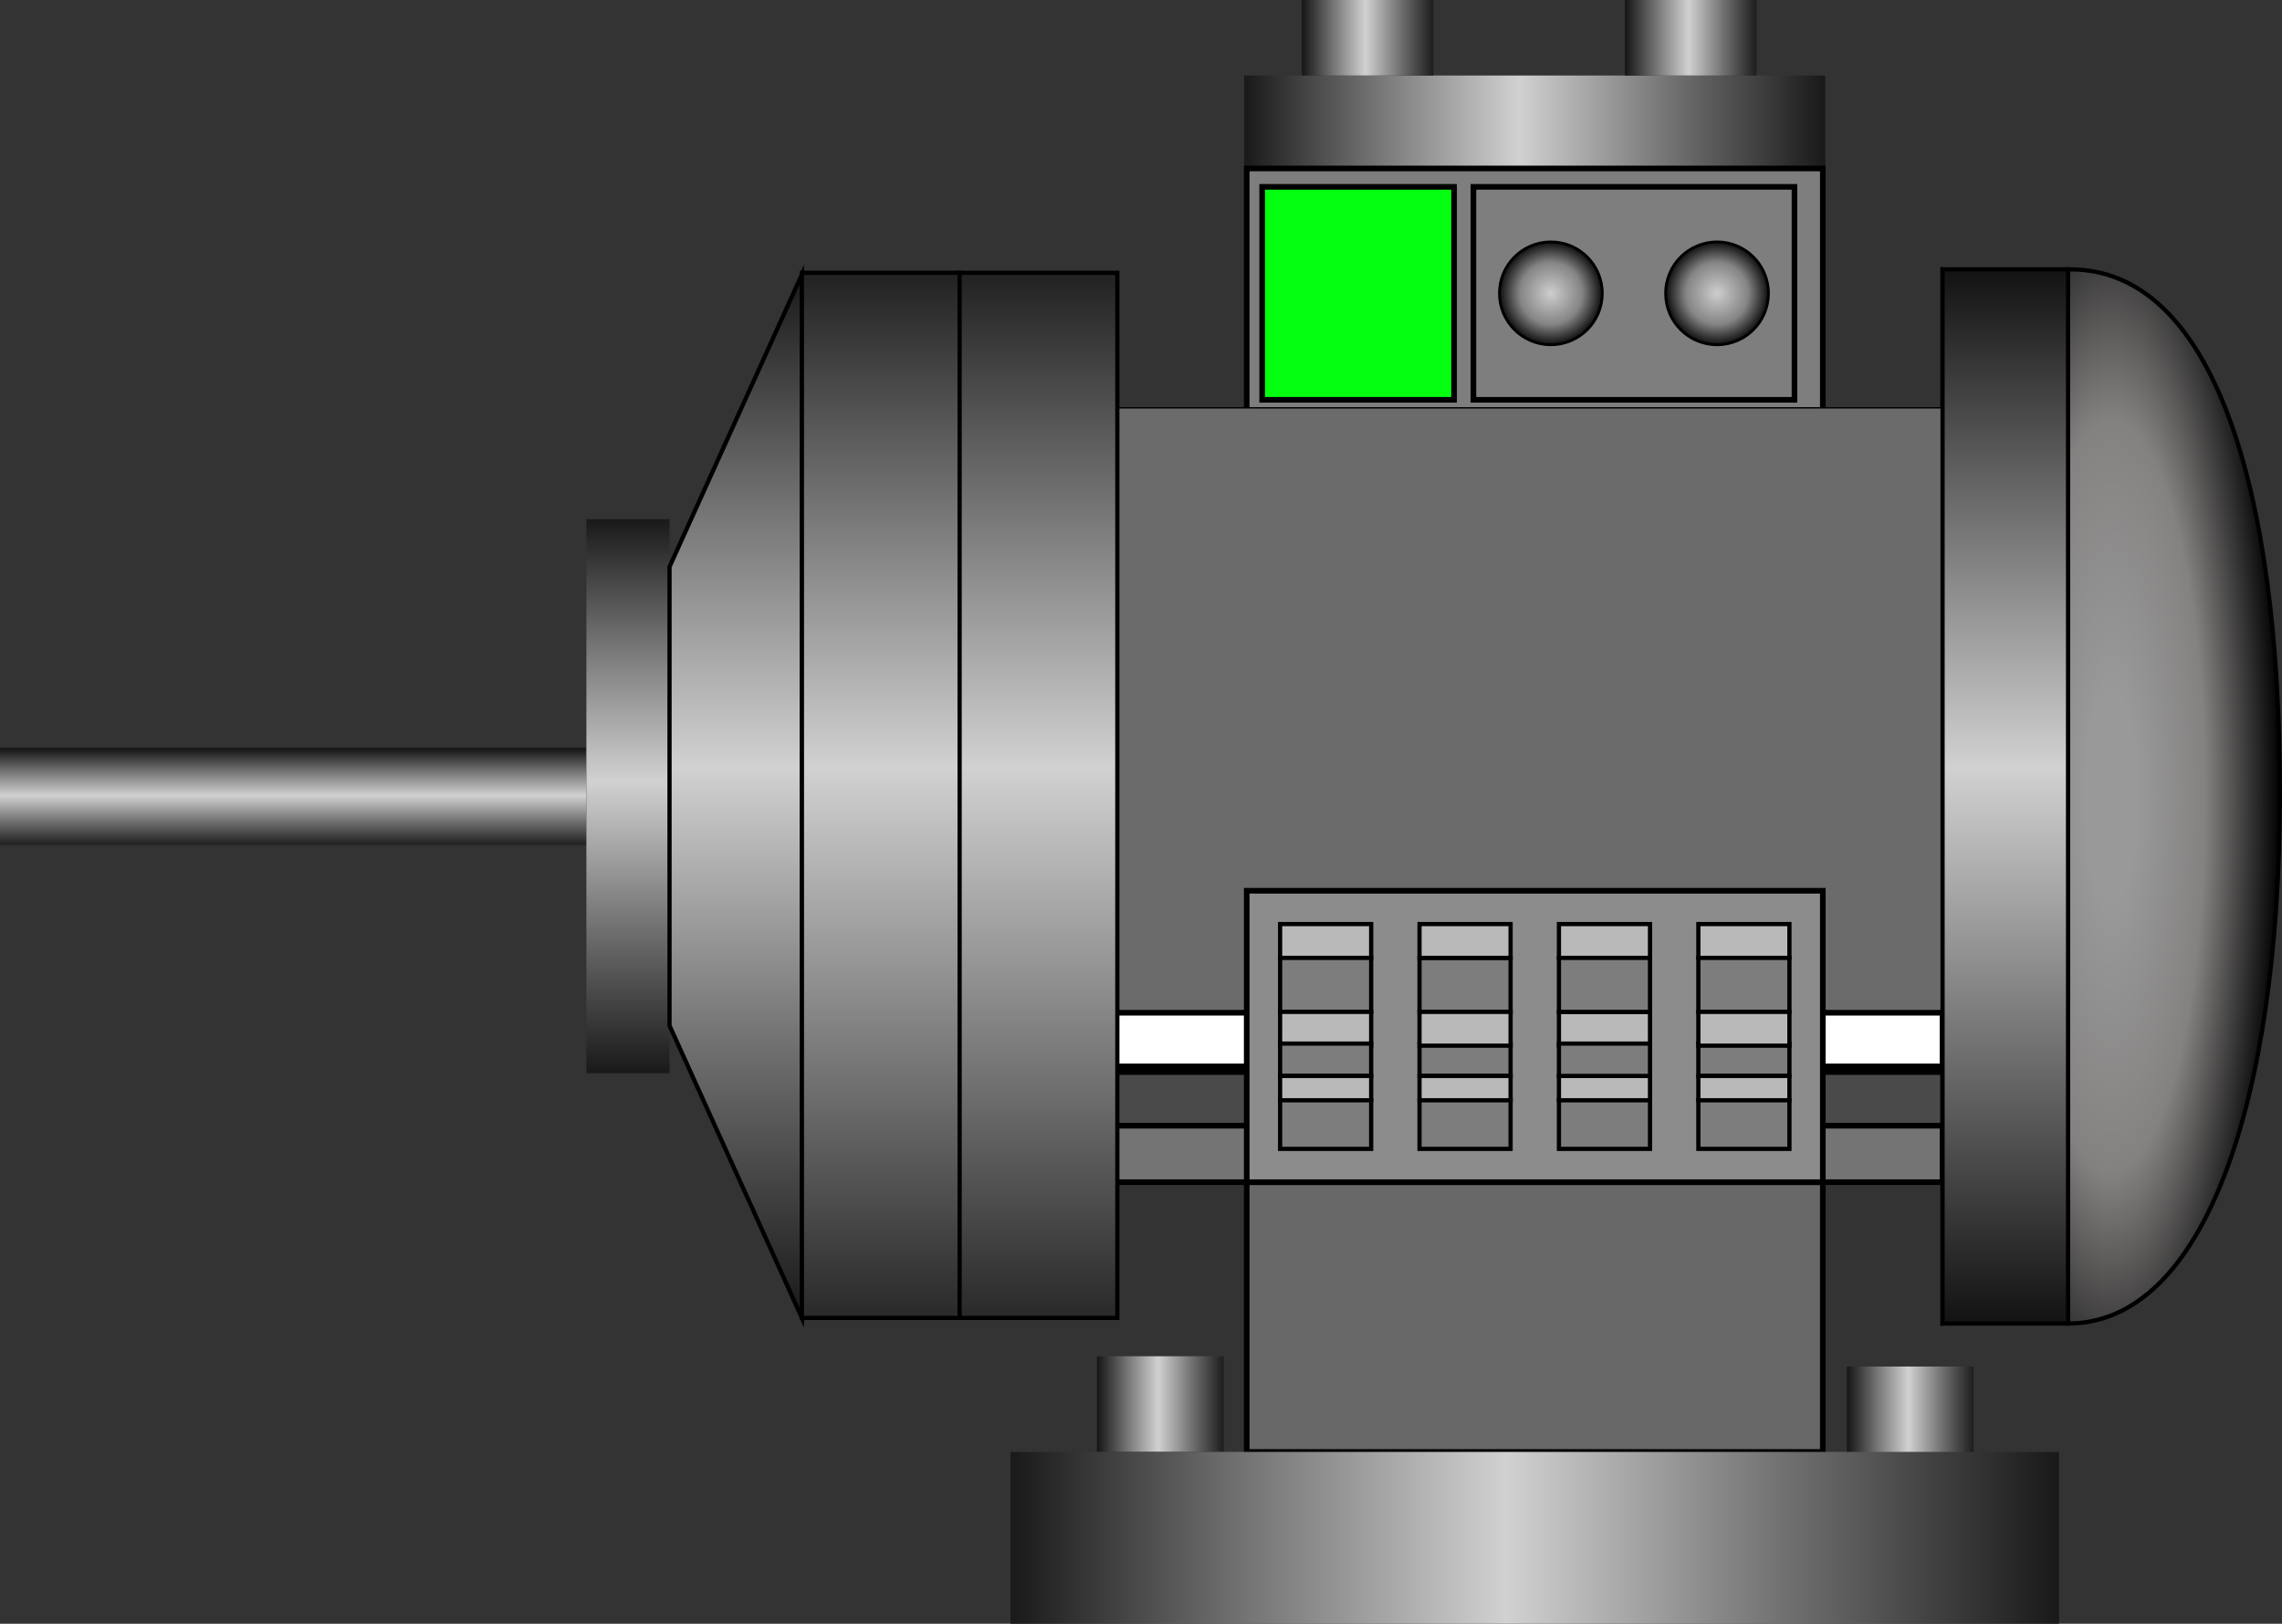 <?xml version="1.0" encoding="UTF-8" standalone="no"?>
<!-- Generator: Adobe Illustrator 16.0.0, SVG Export Plug-In . SVG Version: 6.00 Build 0)  -->

<svg
   xmlns:dc="http://purl.org/dc/elements/1.1/"
   xmlns:cc="http://creativecommons.org/ns#"
   xmlns:rdf="http://www.w3.org/1999/02/22-rdf-syntax-ns#"
   xmlns:svg="http://www.w3.org/2000/svg"
   xmlns="http://www.w3.org/2000/svg"
   xmlns:sodipodi="http://sodipodi.sourceforge.net/DTD/sodipodi-0.dtd"
   xmlns:inkscape="http://www.inkscape.org/namespaces/inkscape"
   version="1.1"
   id="图层_1"
   sodipodi:docname="0601.svg"
   inkscape:version="0.48.3.1 r9886"
   x="0px"
   y="0px"
   width="405.111px"
   height="288.238px"
   viewBox="0 0 405.111 288.238"
   enable-background="new 0 0 405.111 288.238"
   xml:space="preserve"><rect x="0" y="0" width="405.111" height="288.238" fill="#333333" stroke="none"/><defs
   id="defs220" />
<linearGradient
   id="rect101_5_"
   gradientUnits="userSpaceOnUse"
   x1="-1666.555"
   y1="1573.232"
   x2="-1666.555"
   y2="1428.149"
   gradientTransform="matrix(0 -1.518 0.711 0 -794.536 -2507.844)">
	<stop
   offset="0"
   style="stop-color:#191919"
   id="stop4" />
	<stop
   offset="0.258"
   style="stop-color:#6F6F6F"
   id="stop6" />
	<stop
   offset="0.527"
   style="stop-color:#D1D1D1"
   id="stop8" />
	<stop
   offset="0.769"
   style="stop-color:#767677"
   id="stop10" />
	<stop
   offset="1"
   style="stop-color:#191919"
   id="stop12" />
</linearGradient>
<rect
   id="rect101_3_"
   x="220.878"
   y="13.405"
   fill="url(#rect101_5_)"
   width="103.154"
   height="16.5" />
<linearGradient
   id="rect21_15_"
   gradientUnits="userSpaceOnUse"
   x1="-1350.37"
   y1="-776.975"
   x2="-1334.968"
   y2="-776.975"
   gradientTransform="matrix(-1.518 0 0 -0.711 -1737.774 -545.727)">
	<stop
   offset="0"
   style="stop-color:#191919"
   id="stop16" />
	<stop
   offset="0.258"
   style="stop-color:#6F6F6F"
   id="stop18" />
	<stop
   offset="0.527"
   style="stop-color:#D1D1D1"
   id="stop20" />
	<stop
   offset="0.769"
   style="stop-color:#767677"
   id="stop22" />
	<stop
   offset="1"
   style="stop-color:#191919"
   id="stop24" />
</linearGradient>
<rect
   id="rect21_12_"
   x="288.441"
   y="0"
   fill="url(#rect21_15_)"
   width="23.376"
   height="13.405" />
<linearGradient
   id="rect21_16_"
   gradientUnits="userSpaceOnUse"
   x1="-1312.583"
   y1="-776.975"
   x2="-1297.181"
   y2="-776.975"
   gradientTransform="matrix(-1.518 0 0 -0.711 -1737.774 -545.727)">
	<stop
   offset="0"
   style="stop-color:#191919"
   id="stop28" />
	<stop
   offset="0.258"
   style="stop-color:#6F6F6F"
   id="stop30" />
	<stop
   offset="0.527"
   style="stop-color:#D1D1D1"
   id="stop32" />
	<stop
   offset="0.769"
   style="stop-color:#767677"
   id="stop34" />
	<stop
   offset="1"
   style="stop-color:#191919"
   id="stop36" />
</linearGradient>
<rect
   id="rect21_11_"
   x="231.087"
   y="0"
   fill="url(#rect21_16_)"
   width="23.376"
   height="13.405" />
<rect
   id="rect101_1_"
   x="221.323"
   y="29.905"
   fill="#7E7E7E"
   stroke="#000000"
   stroke-miterlimit="10"
   width="102.271"
   height="44.327" />
<rect
   id="rect101_2_"
   x="261.566"
   y="33.167"
   fill="#7E7E7E"
   stroke="#000000"
   stroke-miterlimit="10"
   width="57"
   height="37.804" />
<g
   id="light"
   inkscape:label="#g3199"><rect
     height="37.804"
     width="34.063"
     stroke-miterlimit="10"
     stroke="#000000"
     fill="#04FF10"
     y="33.167"
     x="224.066"
     id="rect101_4_" /></g>
<g
   id="g43"
   transform="translate(-8.028,-58.202)">
	
		<radialGradient
   id="circle52_1_"
   cx="291.019"
   cy="639.837"
   r="9.125"
   gradientTransform="matrix(1 0 0 1 -7.676 -529.566)"
   gradientUnits="userSpaceOnUse">
		<stop
   offset="0.015"
   style="stop-color:#CCCCCC"
   id="stop44" />
		<stop
   offset="0.602"
   style="stop-color:#868585"
   id="stop46" />
		<stop
   offset="1"
   style="stop-color:#0F0F0F"
   id="stop48" />
	</radialGradient>
	
		<circle
   id="circle52"
   sodipodi:cy="110.27"
   sodipodi:rx="9.125"
   sodipodi:ry="9.125"
   sodipodi:cx="283.34399"
   fill="url(#circle52_1_)"
   stroke="#000000"
   stroke-width="0.5"
   stroke-miterlimit="10"
   cx="283.344"
   cy="110.27"
   r="9.125"
   d="m 292.469,110.27 c 0,5.04 -4.085,9.125 -9.125,9.125 -5.04,0 -9.125,-4.085 -9.125,-9.125 0,-5.04 4.085,-9.125 9.125,-9.125 5.04,0 9.125,4.085 9.125,9.125 z">
	</circle>
	
		<radialGradient
   id="circle61_1_"
   cx="320.519"
   cy="639.837"
   r="9.125"
   gradientTransform="matrix(1 0 0 1 -7.676 -529.566)"
   gradientUnits="userSpaceOnUse">
		<stop
   offset="0.015"
   style="stop-color:#CCCCCC"
   id="stop52" />
		<stop
   offset="0.602"
   style="stop-color:#868585"
   id="stop54" />
		<stop
   offset="1"
   style="stop-color:#0F0F0F"
   id="stop56" />
	</radialGradient>
	
		<circle
   id="circle61"
   sodipodi:cy="110.27"
   sodipodi:rx="9.125"
   sodipodi:ry="9.125"
   sodipodi:cx="312.84399"
   fill="url(#circle61_1_)"
   stroke="#000000"
   stroke-width="0.5"
   stroke-miterlimit="10"
   cx="312.844"
   cy="110.27"
   r="9.125"
   d="m 321.969,110.27 c 0,5.04 -4.085,9.125 -9.125,9.125 -5.04,0 -9.125,-4.085 -9.125,-9.125 0,-5.04 4.085,-9.125 9.125,-9.125 5.04,0 9.125,4.085 9.125,9.125 z">
	</circle>
</g>
<rect
   id="rect21_1_"
   x="187.717"
   y="72.519"
   fill="#666666"
   stroke="#000000"
   stroke-width="0.5"
   stroke-miterlimit="10"
   width="157.133"
   height="10.026" />
<rect
   id="rect21_2_"
   x="187.719"
   y="82.547"
   fill="#868686"
   stroke="#000000"
   stroke-width="0.75"
   stroke-miterlimit="10"
   width="157.133"
   height="5.014" />
<rect
   id="rect21_3_"
   x="187.719"
   y="92.572"
   fill="#FFFFFF"
   stroke="#000000"
   stroke-miterlimit="10"
   width="157.133"
   height="7.333" />
<rect
   id="rect21_4_"
   x="187.719"
   y="114.489"
   fill="#FFFFFF"
   stroke="#000000"
   stroke-miterlimit="10"
   width="157.133"
   height="10.027" />
<rect
   id="rect21_9_"
   x="187.717"
   y="142.743"
   fill="#9C9C9C"
   stroke="#000000"
   stroke-width="0.75"
   stroke-miterlimit="10"
   width="157.133"
   height="10.028" />
<rect
   id="rect21_10_"
   x="187.719"
   y="160.866"
   fill="#FFFFFF"
   stroke="#000000"
   stroke-miterlimit="10"
   width="157.133"
   height="10.026" />
<rect
   id="rect21_5_"
   x="187.719"
   y="137.732"
   fill="#AFAFAF"
   stroke="#000000"
   stroke-width="0.75"
   stroke-miterlimit="10"
   width="157.133"
   height="5.013" />
<line
   id="line338"
   fill="none"
   stroke="#000000"
   stroke-width="2"
   stroke-miterlimit="10"
   x1="192.854"
   y1="132.235"
   x2="344.849"
   y2="132.235" />
<sodipodi:namedview
   id="namedview221"
   inkscape:cx="292.17464"
   fit-margin-top="0"
   fit-margin-left="0"
   inkscape:zoom="2.2425732"
   inkscape:cy="212.53688"
   guidetolerance="10"
   gridtolerance="10"
   showgrid="false"
   objecttolerance="10"
   borderopacity="1"
   pagecolor="#ffffff"
   bordercolor="#666666"
   inkscape:window-maximized="1"
   inkscape:current-layer="图层_1"
   inkscape:window-y="-8"
   inkscape:window-x="-8"
   fit-margin-bottom="0"
   fit-margin-right="0"
   inkscape:window-height="848"
   inkscape:window-width="1440"
   inkscape:pageshadow="2"
   inkscape:pageopacity="0">
	</sodipodi:namedview>
<linearGradient
   id="rect21_17_"
   gradientUnits="userSpaceOnUse"
   x1="-1751.1"
   y1="1190.696"
   x2="-1739.72"
   y2="1190.696"
   gradientTransform="matrix(0 -1.518 0.711 0 -794.536 -2507.844)">
	<stop
   offset="0"
   style="stop-color:#191919"
   id="stop69" />
	<stop
   offset="0.258"
   style="stop-color:#6F6F6F"
   id="stop71" />
	<stop
   offset="0.527"
   style="stop-color:#D1D1D1"
   id="stop73" />
	<stop
   offset="0.769"
   style="stop-color:#767677"
   id="stop75" />
	<stop
   offset="1"
   style="stop-color:#191919"
   id="stop77" />
</linearGradient>
<rect
   id="rect21"
   x="0"
   y="132.704"
   fill="url(#rect21_17_)"
   width="104.098"
   height="17.271" />
<linearGradient
   id="path219_1_"
   gradientUnits="userSpaceOnUse"
   x1="465.697"
   y1="-1560.135"
   x2="465.697"
   y2="-1560.135"
   gradientTransform="matrix(1 0 0 -1 -82.715 -1417.444)">
	<stop
   offset="0"
   style="stop-color:#5B5959"
   id="stop81" />
	<stop
   offset="1"
   style="stop-color:#999999"
   id="stop83" />
</linearGradient>
<path
   id="path219"
   inkscape:connector-curvature="0"
   fill="url(#path219_1_)"
   stroke="#595757"
   stroke-width="0.25"
   stroke-miterlimit="10"
   d="  M382.983,142.691" />
<g
   id="g86">
	
		<rect
   id="rect88_1_"
   x="221.323"
   y="204.837"
   fill="#686868"
   stroke="#000000"
   stroke-miterlimit="10"
   width="102.271"
   height="52.896" />
	
		<radialGradient
   id="path70_1_"
   cx="374.441"
   cy="313.971"
   r="69.465"
   gradientTransform="matrix(1 0 0 4 0.352 -1114.509)"
   gradientUnits="userSpaceOnUse">
		<stop
   offset="0.066"
   style="stop-color:#999999"
   id="stop90" />
		<stop
   offset="0.24"
   style="stop-color:#848281"
   id="stop92" />
		<stop
   offset="0.434"
   style="stop-color:#000000"
   id="stop94" />
	</radialGradient>
	
		<path
   id="path70"
   inkscape:connector-curvature="0"
   fill="url(#path70_1_)"
   stroke="#000000"
   stroke-width="0.75"
   stroke-miterlimit="10"
   d="   M344.85,47.816V234.94c5.076-0.688,17.755,0,22.282,0c24.166,0,37.515-39.437,37.604-93.563   c0.09-55.619-12.164-93.562-37.215-93.562C363.937,47.816,349.245,48.41,344.85,47.816L344.85,47.816L344.85,47.816z" />
	<rect
   id="rect88"
   x="182.849"
   y="72.519"
   fill="#6B6B6B"
   width="162.086"
   height="137.331" />
	
		<rect
   id="rect21_6_"
   x="187.717"
   y="179.771"
   fill="#FFFFFF"
   stroke="#000000"
   stroke-miterlimit="10"
   width="157.133"
   height="10.026" />
	
		<rect
   id="rect21_7_"
   x="187.719"
   y="189.798"
   fill="#4A4A4A"
   stroke="#2D2D2D"
   stroke-miterlimit="10"
   width="157.133"
   height="10.027" />
	
		<rect
   id="rect21_8_"
   x="187.717"
   y="199.823"
   fill="#747474"
   stroke="#000000"
   stroke-miterlimit="10"
   width="157.133"
   height="10.026" />
	
		<line
   id="line338_1_"
   fill="none"
   stroke="#000000"
   stroke-width="2"
   stroke-miterlimit="10"
   x1="187.719"
   y1="189.799"
   x2="344.85"
   y2="189.799" />
	
		<linearGradient
   id="rect21_18_"
   gradientUnits="userSpaceOnUse"
   x1="-1375.776"
   y1="-1120.662"
   x2="-1360.936"
   y2="-1120.662"
   gradientTransform="matrix(-1.518 0 0 -0.711 -1737.774 -545.727)">
		<stop
   offset="0"
   style="stop-color:#191919"
   id="stop103" />
		<stop
   offset="0.258"
   style="stop-color:#6F6F6F"
   id="stop105" />
		<stop
   offset="0.527"
   style="stop-color:#D1D1D1"
   id="stop107" />
		<stop
   offset="0.769"
   style="stop-color:#767677"
   id="stop109" />
		<stop
   offset="1"
   style="stop-color:#191919"
   id="stop111" />
	</linearGradient>
	<rect
   id="rect21_13_"
   x="327.854"
   y="242.572"
   fill="url(#rect21_18_)"
   width="22.524"
   height="16.984" />
	
		<linearGradient
   id="rect21_19_"
   gradientUnits="userSpaceOnUse"
   x1="-1288.06"
   y1="-1118.095"
   x2="-1273.22"
   y2="-1118.095"
   gradientTransform="matrix(-1.518 0 0 -0.711 -1737.774 -545.727)">
		<stop
   offset="0"
   style="stop-color:#191919"
   id="stop115" />
		<stop
   offset="0.258"
   style="stop-color:#6F6F6F"
   id="stop117" />
		<stop
   offset="0.527"
   style="stop-color:#D1D1D1"
   id="stop119" />
		<stop
   offset="0.769"
   style="stop-color:#767677"
   id="stop121" />
		<stop
   offset="1"
   style="stop-color:#191919"
   id="stop123" />
	</linearGradient>
	<rect
   id="rect21_14_"
   x="194.719"
   y="240.747"
   fill="url(#rect21_19_)"
   width="22.524"
   height="16.983" />
	
		<linearGradient
   id="rect43_4_"
   gradientUnits="userSpaceOnUse"
   x1="355.679"
   y1="1310.306"
   x2="355.679"
   y2="1123.182"
   gradientTransform="matrix(1 0 0 1 0.312 -1075.365)">
		<stop
   offset="0"
   style="stop-color:#121212"
   id="stop127" />
		<stop
   offset="0.527"
   style="stop-color:#D1D1D1"
   id="stop129" />
		<stop
   offset="1"
   style="stop-color:#121212"
   id="stop131" />
	</linearGradient>
	
		<rect
   id="rect43"
   x="344.85"
   y="47.816"
   fill="url(#rect43_4_)"
   stroke="#000000"
   stroke-width="0.75"
   stroke-miterlimit="10"
   width="22.282"
   height="187.124" />
	
		<linearGradient
   id="rect43_5_"
   gradientUnits="userSpaceOnUse"
   x1="111.165"
   y1="1265.863"
   x2="111.165"
   y2="1167.529"
   gradientTransform="matrix(1 0 0 1 0.312 -1075.365)">
		<stop
   offset="0"
   style="stop-color:#191919"
   id="stop135" />
		<stop
   offset="0.258"
   style="stop-color:#6F6F6F"
   id="stop137" />
		<stop
   offset="0.527"
   style="stop-color:#D1D1D1"
   id="stop139" />
		<stop
   offset="0.769"
   style="stop-color:#767677"
   id="stop141" />
		<stop
   offset="1"
   style="stop-color:#191919"
   id="stop143" />
	</linearGradient>
	<rect
   id="rect43_1_"
   x="104.097"
   y="92.163"
   fill="url(#rect43_5_)"
   width="14.76"
   height="98.334" />
	
		<linearGradient
   id="rect101_6_"
   gradientUnits="userSpaceOnUse"
   x1="-1832.143"
   y1="1631.585"
   x2="-1832.143"
   y2="1369.805"
   gradientTransform="matrix(0 -1.518 0.711 0 -794.536 -2507.844)">
		<stop
   offset="0"
   style="stop-color:#191919"
   id="stop147" />
		<stop
   offset="0.258"
   style="stop-color:#6F6F6F"
   id="stop149" />
		<stop
   offset="0.527"
   style="stop-color:#D1D1D1"
   id="stop151" />
		<stop
   offset="0.769"
   style="stop-color:#767677"
   id="stop153" />
		<stop
   offset="1"
   style="stop-color:#191919"
   id="stop155" />
	</linearGradient>
	<rect
   id="rect101"
   x="179.396"
   y="257.73"
   fill="url(#rect101_6_)"
   width="186.125"
   height="30.508" />
	
		<linearGradient
   id="polygon214_1_"
   gradientUnits="userSpaceOnUse"
   x1="130.296"
   y1="1309.311"
   x2="130.296"
   y2="1124.079"
   gradientTransform="matrix(1 0 0 1 0.312 -1075.365)">
		<stop
   offset="0"
   style="stop-color:#191919"
   id="stop159" />
		<stop
   offset="0.258"
   style="stop-color:#6F6F6F"
   id="stop161" />
		<stop
   offset="0.527"
   style="stop-color:#D1D1D1"
   id="stop163" />
		<stop
   offset="0.769"
   style="stop-color:#767677"
   id="stop165" />
		<stop
   offset="1"
   style="stop-color:#191919"
   id="stop167" />
	</linearGradient>
	<polygon
   id="polygon214"
   fill="url(#polygon214_1_)"
   stroke="#000000"
   stroke-width="0.75"
   stroke-miterlimit="10"
   points="   142.36,48.713 142.36,233.945 118.857,182.048 118.857,100.611  " />
	
		<linearGradient
   id="rect43_6_"
   gradientUnits="userSpaceOnUse"
   x1="156.046"
   y1="1309.311"
   x2="156.046"
   y2="1123.789"
   gradientTransform="matrix(1 0 0 1 0.312 -1075.365)">
		<stop
   offset="0"
   style="stop-color:#292929"
   id="stop171" />
		<stop
   offset="0.527"
   style="stop-color:#D1D1D1"
   id="stop173" />
		<stop
   offset="1"
   style="stop-color:#212121"
   id="stop175" />
	</linearGradient>
	
		<rect
   id="rect43_2_"
   x="142.36"
   y="48.423"
   fill="url(#rect43_6_)"
   stroke="#000000"
   stroke-width="0.75"
   stroke-miterlimit="10"
   width="27.997"
   height="185.522" />
	
		<linearGradient
   id="rect43_7_"
   gradientUnits="userSpaceOnUse"
   x1="184.043"
   y1="1309.311"
   x2="184.043"
   y2="1123.789"
   gradientTransform="matrix(1 0 0 1 0.312 -1075.365)">
		<stop
   offset="0"
   style="stop-color:#292929"
   id="stop179" />
		<stop
   offset="0.527"
   style="stop-color:#D1D1D1"
   id="stop181" />
		<stop
   offset="1"
   style="stop-color:#212121"
   id="stop183" />
	</linearGradient>
	
		<rect
   id="rect43_3_"
   x="170.357"
   y="48.423"
   fill="url(#rect43_7_)"
   stroke="#000000"
   stroke-width="0.75"
   stroke-miterlimit="10"
   width="27.997"
   height="185.522" />
	
		<rect
   id="rect88_2_"
   x="221.323"
   y="158.119"
   fill="#8C8C8C"
   stroke="#000000"
   stroke-miterlimit="10"
   width="102.271"
   height="51.73" />
	<g
   id="g185"
   transform="translate(0,-5.9883566e-6)">
		<g
   id="g187">
			
				<rect
   id="rect189"
   x="227.25"
   y="164.031"
   fill="#B9B9B9"
   stroke="#000000"
   stroke-width="0.75"
   stroke-miterlimit="10"
   width="16.166"
   height="6" />
			
				<rect
   id="rect191"
   x="227.25"
   y="170.037"
   fill="#7D7D7D"
   stroke="#000000"
   stroke-width="0.75"
   stroke-miterlimit="10"
   width="16.166"
   height="9.582" />
			
				<rect
   id="rect193"
   x="227.25"
   y="179.619"
   fill="#B9B9B9"
   stroke="#000000"
   stroke-width="0.75"
   stroke-miterlimit="10"
   width="16.166"
   height="6" />
			
				<rect
   id="rect195"
   x="227.25"
   y="185.248"
   fill="#7D7D7D"
   stroke="#000000"
   stroke-width="0.75"
   stroke-miterlimit="10"
   width="16.166"
   height="5.742" />
			
				<rect
   id="rect197"
   x="227.25"
   y="190.99"
   fill="#B9B9B9"
   stroke="#000000"
   stroke-width="0.75"
   stroke-miterlimit="10"
   width="16.166"
   height="4.32" />
			
				<rect
   id="rect199"
   x="227.25"
   y="195.311"
   fill="#7D7D7D"
   stroke="#000000"
   stroke-width="0.75"
   stroke-miterlimit="10"
   width="16.166"
   height="8.627" />
		</g>
		<g
   id="g201">
			
				<rect
   id="rect203"
   x="252"
   y="185.248"
   fill="#7D7D7D"
   stroke="#000000"
   stroke-width="0.75"
   stroke-miterlimit="10"
   width="16.166"
   height="5.742" />
			<g
   id="g205">
				
					<rect
   id="rect207"
   x="252"
   y="170.037"
   fill="#7D7D7D"
   stroke="#000000"
   stroke-width="0.75"
   stroke-miterlimit="10"
   width="16.166"
   height="9.582" />
				<g
   id="g209">
					
						<rect
   id="rect211"
   x="252"
   y="164.031"
   fill="#B9B9B9"
   stroke="#000000"
   stroke-width="0.75"
   stroke-miterlimit="10"
   width="16.166"
   height="6" />
					
						<rect
   id="rect213"
   x="252"
   y="179.619"
   fill="#B9B9B9"
   stroke="#000000"
   stroke-width="0.75"
   stroke-miterlimit="10"
   width="16.166"
   height="6" />
					
						<rect
   id="rect215"
   x="252"
   y="190.99"
   fill="#B9B9B9"
   stroke="#000000"
   stroke-width="0.75"
   stroke-miterlimit="10"
   width="16.166"
   height="4.32" />
					
						<rect
   id="rect217"
   x="252"
   y="195.311"
   fill="#7D7D7D"
   stroke="#000000"
   stroke-width="0.75"
   stroke-miterlimit="10"
   width="16.166"
   height="8.627" />
				</g>
			</g>
		</g>
		<g
   id="g219">
			
				<rect
   id="rect221"
   x="276.75"
   y="164.031"
   fill="#B9B9B9"
   stroke="#000000"
   stroke-width="0.75"
   stroke-miterlimit="10"
   width="16.166"
   height="6" />
			
				<rect
   id="rect223"
   x="276.75"
   y="179.619"
   fill="#B9B9B9"
   stroke="#000000"
   stroke-width="0.75"
   stroke-miterlimit="10"
   width="16.166"
   height="6" />
			
				<rect
   id="rect225"
   x="276.75"
   y="190.99"
   fill="#B9B9B9"
   stroke="#000000"
   stroke-width="0.75"
   stroke-miterlimit="10"
   width="16.166"
   height="4.32" />
			<g
   id="g227">
				
					<rect
   id="rect229"
   x="276.75"
   y="170.037"
   fill="#7D7D7D"
   stroke="#000000"
   stroke-width="0.75"
   stroke-miterlimit="10"
   width="16.166"
   height="9.582" />
				
					<rect
   id="rect231"
   x="276.75"
   y="185.248"
   fill="#7D7D7D"
   stroke="#000000"
   stroke-width="0.75"
   stroke-miterlimit="10"
   width="16.166"
   height="5.742" />
				
					<rect
   id="rect233"
   x="276.75"
   y="195.311"
   fill="#7D7D7D"
   stroke="#000000"
   stroke-width="0.75"
   stroke-miterlimit="10"
   width="16.166"
   height="8.627" />
			</g>
		</g>
		<g
   id="g235">
			
				<rect
   id="rect237"
   x="301.5"
   y="164.031"
   fill="#B9B9B9"
   stroke="#000000"
   stroke-width="0.75"
   stroke-miterlimit="10"
   width="16.166"
   height="6" />
			
				<rect
   id="rect239"
   x="301.5"
   y="185.248"
   fill="#7D7D7D"
   stroke="#000000"
   stroke-width="0.75"
   stroke-miterlimit="10"
   width="16.166"
   height="5.742" />
			<g
   id="g241">
				
					<rect
   id="rect243"
   x="301.5"
   y="170.037"
   fill="#7D7D7D"
   stroke="#000000"
   stroke-width="0.75"
   stroke-miterlimit="10"
   width="16.166"
   height="9.582" />
				
					<rect
   id="rect245"
   x="301.5"
   y="179.619"
   fill="#B9B9B9"
   stroke="#000000"
   stroke-width="0.75"
   stroke-miterlimit="10"
   width="16.166"
   height="6" />
				
					<rect
   id="rect247"
   x="301.5"
   y="190.99"
   fill="#B9B9B9"
   stroke="#000000"
   stroke-width="0.75"
   stroke-miterlimit="10"
   width="16.166"
   height="4.32" />
				
					<rect
   id="rect249"
   x="301.5"
   y="195.311"
   fill="#7D7D7D"
   stroke="#000000"
   stroke-width="0.75"
   stroke-miterlimit="10"
   width="16.166"
   height="8.627" />
			</g>
		</g>
	</g>
</g>
</svg>